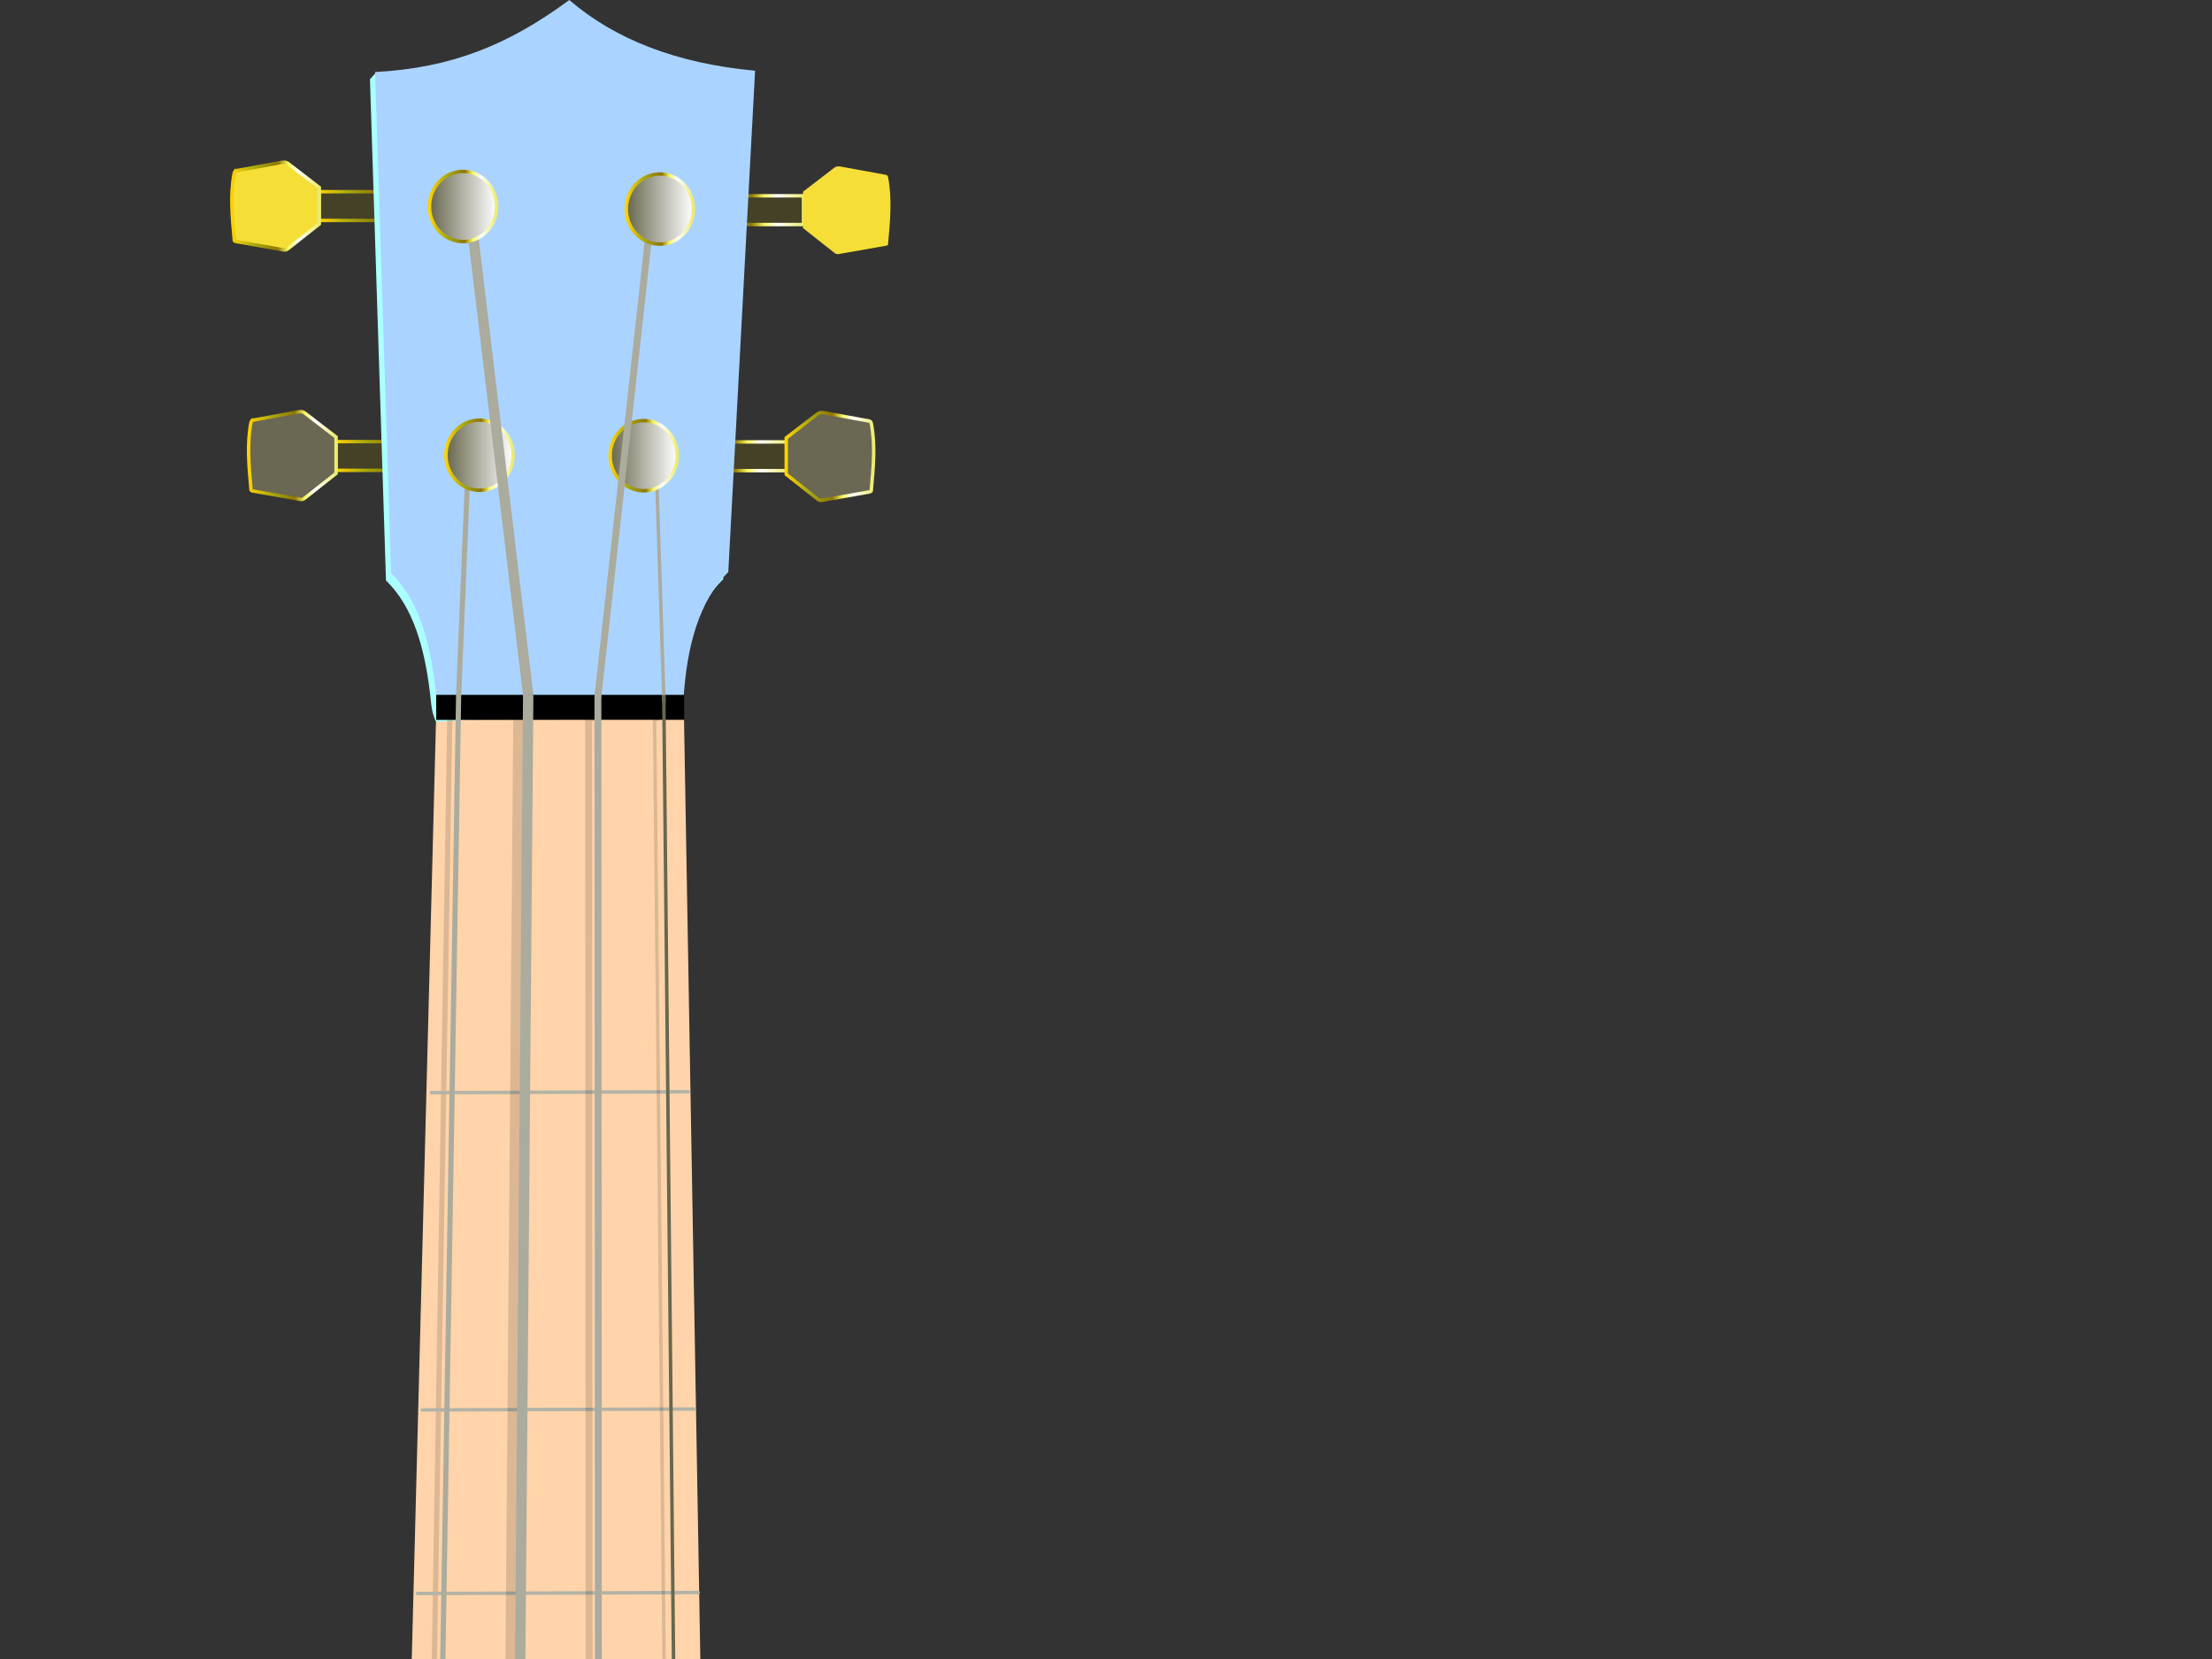 <?xml version="1.0"?><svg width="640" height="480" xmlns="http://www.w3.org/2000/svg" xmlns:xlink="http://www.w3.org/1999/xlink">
 <rect width="100%" height="100%" fill="#333333" stroke="none"/>
 <title>Ukulele</title>
 <defs>
  <linearGradient id="linearGradient5489">
   <stop offset="0" id="stop5491" stop-color="#eeffaa"/>
   <stop offset="1" id="stop5493" stop-opacity="0" stop-color="#eeffaa"/>
  </linearGradient>
  <linearGradient id="linearGradient4190">
   <stop offset="0" id="stop4192" stop-color="#221c00"/>
   <stop id="stop4202" offset="0.165" stop-color="#67674e"/>
   <stop id="stop4200" offset="0.331" stop-color="#b3b3a6"/>
   <stop id="stop4196" offset="0.621" stop-color="#ffffff"/>
   <stop offset="1" id="stop4198" stop-color="#67674e"/>
  </linearGradient>
  <linearGradient id="linearGradient3946">
   <stop id="stop3948" offset="0" stop-color="#67674e"/>
   <stop id="stop3950" offset="1" stop-color="#ffffff"/>
  </linearGradient>
  <linearGradient id="linearGradient3714">
   <stop offset="0" id="stop3716" stop-color="#ffffff"/>
   <stop offset="1" id="stop3718" stop-color="#67674e"/>
  </linearGradient>
  <linearGradient xlink:href="#linearGradient3714" id="linearGradient3724" x1="0.412" y1="4.92" x2="0.412" y2="4.92" gradientTransform="matrix(1,-0.003,0.003,1,3.462,-1.095)"/>
  <linearGradient xlink:href="#linearGradient3714" id="linearGradient3730" x1="0.423" y1="4.677" x2="0.423" y2="4.677" gradientTransform="matrix(1,-0.003,0.003,1,3.462,-1.095)"/>
  <linearGradient xlink:href="#linearGradient3714" id="linearGradient3734" x1="0.426" y1="4.535" x2="0.426" y2="4.535" gradientTransform="matrix(1,-0.003,0.003,1,3.462,-1.095)"/>
  <linearGradient xlink:href="#linearGradient3714" id="linearGradient3738" x1="0.431" y1="4.45" x2="0.431" y2="4.45" gradientTransform="matrix(1,-0.003,0.003,1,3.462,-1.095)"/>
  <linearGradient xlink:href="#linearGradient3714" id="linearGradient3742" x1="0.436" y1="4.369" x2="0.436" y2="4.369" gradientTransform="matrix(1,-0.003,0.003,1,3.462,-1.095)"/>
  <linearGradient id="linearGradient3714-2">
   <stop offset="0" id="stop3716-9" stop-color="#ffffff"/>
   <stop offset="1" id="stop3718-9" stop-color="#67674e"/>
  </linearGradient>
  <linearGradient xlink:href="#linearGradient3946" id="linearGradient3930" x1="-0.587" y1="0.502" x2="0.067" y2="0.502" gradientTransform="matrix(1,-0.003,0.003,1,3.462,-1.095)"/>
  <linearGradient xlink:href="#linearGradient3714-2" id="linearGradient4088" x1="1" y1="0.5" x2="0" y2="0.5"/>
  <linearGradient xlink:href="#linearGradient3714-2" id="linearGradient4104" x1="1" y1="0.5" x2="0" y2="0.5"/>
  <linearGradient xlink:href="#linearGradient3714-2" id="linearGradient4112" x1="1" y1="0.5" x2="0" y2="0.5"/>
  <linearGradient xlink:href="#linearGradient3714-2" id="linearGradient4122" x1="1" y1="0.5" x2="0" y2="0.5"/>
  <linearGradient id="linearGradient4190-2">
   <stop offset="0" id="stop4192-0" stop-color="#221c00"/>
   <stop id="stop4202-5" offset="0.165" stop-color="#67674e"/>
   <stop id="stop4200-5" offset="0.331" stop-color="#b3b3a6"/>
   <stop id="stop4196-2" offset="0.621" stop-color="#ffffff"/>
   <stop offset="1" id="stop4198-7" stop-color="#67674e"/>
  </linearGradient>
  <linearGradient id="linearGradient4190-8">
   <stop offset="0" id="stop4192-1" stop-color="#221c00"/>
   <stop id="stop4202-6" offset="0.165" stop-color="#67674e"/>
   <stop id="stop4200-0" offset="0.331" stop-color="#b3b3a6"/>
   <stop id="stop4196-9" offset="0.621" stop-color="#ffffff"/>
   <stop offset="1" id="stop4198-5" stop-color="#67674e"/>
  </linearGradient>
  <linearGradient id="linearGradient4190-0">
   <stop offset="0" id="stop4192-7" stop-color="#221c00"/>
   <stop id="stop4202-2" offset="0.165" stop-color="#67674e"/>
   <stop id="stop4200-55" offset="0.331" stop-color="#b3b3a6"/>
   <stop id="stop4196-21" offset="0.621" stop-color="#ffffff"/>
   <stop offset="1" id="stop4198-4" stop-color="#67674e"/>
  </linearGradient>
  <linearGradient id="linearGradient4328-5">
   <stop id="stop4330-5" offset="0" stop-color="#221c00"/>
   <stop offset="0.274" id="stop4342-8" stop-color="#67674e"/>
   <stop offset="0.526" id="stop4332-4" stop-color="#221c00"/>
   <stop offset="0.644" id="stop4334-0" stop-color="#b3b3a6"/>
   <stop id="stop4344-5" offset="0.763" stop-color="#ffffff"/>
   <stop offset="1" id="stop4336-4" stop-color="#b3b3a6"/>
  </linearGradient>
  <linearGradient id="linearGradient4328-9">
   <stop id="stop4330-9" offset="0" stop-color="#221c00"/>
   <stop offset="0.274" id="stop4342-0" stop-color="#67674e"/>
   <stop offset="0.526" id="stop4332-3" stop-color="#221c00"/>
   <stop offset="0.644" id="stop4334-03" stop-color="#b3b3a6"/>
   <stop id="stop4344-50" offset="0.763" stop-color="#ffffff"/>
   <stop offset="1" id="stop4336-7" stop-color="#b3b3a6"/>
  </linearGradient>
  <linearGradient id="linearGradient4328-4">
   <stop id="stop4330-4" offset="0" stop-color="#ffd200"/>
   <stop offset="0.274" id="stop4342-1" stop-color="#a7a70e"/>
   <stop offset="0.526" id="stop4332-9" stop-color="#8f7600"/>
   <stop offset="0.644" id="stop4334-5" stop-color="#f7f762"/>
   <stop id="stop4344-57" offset="0.763" stop-color="#ffffff"/>
   <stop offset="1" id="stop4336-47" stop-color="#ebeb6e"/>
  </linearGradient>
  <linearGradient xlink:href="#linearGradient4190-0" id="linearGradient4472" gradientTransform="translate(74.345,13.378)" x1="-1.815" y1="-0.608" x2="-1.815" y2="-0.608"/>
  <linearGradient xlink:href="#linearGradient4328-5" id="linearGradient4474" gradientTransform="translate(27.634,-0.439)" x1="-0.634" y1="1.02" x2="-0.634" y2="1.02"/>
  <linearGradient xlink:href="#linearGradient4190-2" id="linearGradient4476" gradientTransform="translate(69.443,-58.93)" x1="-1.661" y1="8.083" x2="-1.661" y2="8.083"/>
  <linearGradient xlink:href="#linearGradient4328-4" id="linearGradient4478" gradientTransform="translate(22.792,-72.621)" x1="-0.446" y1="3.852" x2="-0.446" y2="3.852"/>
  <linearGradient xlink:href="#linearGradient4190" id="linearGradient4480" gradientTransform="translate(177.706,-57.745)" x1="-5.056" y1="7.941" x2="-5.056" y2="7.941"/>
  <linearGradient xlink:href="#linearGradient4328-4" id="linearGradient4482" gradientTransform="matrix(-1,0,0,1,301.935,-71.414)" x1="-6.864" y1="3.804" x2="-6.864" y2="3.804"/>
  <linearGradient xlink:href="#linearGradient4190-8" id="linearGradient4484" gradientTransform="translate(172.881,13.465)" x1="-4.905" y1="-0.619" x2="-4.905" y2="-0.619"/>
  <linearGradient xlink:href="#linearGradient4328-9" id="linearGradient4486" gradientTransform="matrix(-1,0,0,1,297.082,-0.179)" x1="-6.676" y1="1.01" x2="-6.676" y2="1.01"/>
  <linearGradient xlink:href="#linearGradient4328-4" id="linearGradient5467" x1="0" y1="0.5" x2="1" y2="0.5"/>
  <linearGradient xlink:href="#linearGradient4328-4" id="linearGradient5469" x1="-0" y1="0.5" x2="0.98" y2="0.5"/>
  <linearGradient xlink:href="#linearGradient4328-4" id="linearGradient5471" x1="0.02" y1="0.5" x2="1" y2="0.5"/>
  <linearGradient xlink:href="#linearGradient4328-4" id="linearGradient5473" x1="0" y1="0.5" x2="1" y2="0.5"/>
  <linearGradient xlink:href="#linearGradient4328-4" id="linearGradient5475" x1="0" y1="0.5" x2="1" y2="0.5"/>
  <linearGradient xlink:href="#linearGradient4328-4" id="linearGradient5477" x1="0" y1="0.5" x2="1" y2="0.5"/>
  <linearGradient xlink:href="#linearGradient4328-4" id="linearGradient5479" x1="0" y1="0.5" x2="1" y2="0.5"/>
  <linearGradient xlink:href="#linearGradient4328-4" id="linearGradient5481" x1="0" y1="0.5" x2="1" y2="0.5"/>
  <linearGradient xlink:href="#linearGradient4328-4" id="linearGradient5483" x1="0.02" y1="0.5" x2="1" y2="0.5"/>
  <linearGradient xlink:href="#linearGradient4328-4" id="linearGradient5485" x1="0" y1="0.5" x2="1" y2="0.5"/>
  <linearGradient xlink:href="#linearGradient4328-4" id="linearGradient5487" x1="0" y1="0.5" x2="1" y2="0.5"/>
  <linearGradient xlink:href="#linearGradient5489" id="linearGradient5495" x1="-0.084" y1="0.5" x2="1.084" y2="0.5"/>
 </defs>
 <g>
  <title>Layer 1</title>
  <g id="g4468">
   <rect y="127.77" x="97.224" height="8.319" width="31.891" id="rect4172-4" stroke="url(#linearGradient5473)" fill="url(#linearGradient4472)"/>
   <path id="rect4309-7" d="m72.812,121.798c0.09,-0.108 0.358,-0.224 0.358,-0.224l13.238,-2.418c0,0 0.705,-0.093 1.047,-0.009c0.343,0.084 0.852,0.445 0.852,0.445l8.931,6.862l-0.007,10.519l-8.957,7.059c0,0 -0.516,0.396 -0.788,0.46c-0.273,0.064 -1.01,-0.086 -1.01,-0.086l-13.429,-2.365c0,0 -0.235,-0.064 -0.35,-0.202c-0.115,-0.138 -0.076,-0.334 -0.092,-0.505c-0.568,-6.322 -1.201,-12.811 0.007,-19.042c0.034,-0.175 0.085,-0.359 0.199,-0.496z" stroke="url(#linearGradient5471)" fill="url(#linearGradient4474)"/>
  </g>
  <g id="g4464">
   <rect y="55.462" x="92.322" height="8.319" width="31.891" id="rect4172-6" stroke="url(#linearGradient5485)" fill="url(#linearGradient4476)"/>
   <path id="rect4309" d="m67.969,49.615c0.09,-0.108 0.358,-0.224 0.358,-0.224l13.238,-2.418c0,0 0.705,-0.093 1.047,-0.009c0.343,0.084 0.852,0.445 0.852,0.445l8.931,6.862l-0.007,10.519l-8.957,7.059c0,0 -0.516,0.396 -0.788,0.46c-0.273,0.063 -1.01,-0.086 -1.01,-0.086l-13.429,-2.365c0,0 -0.235,-0.064 -0.35,-0.202c-0.115,-0.138 -0.076,-0.334 -0.092,-0.505c-0.568,-6.322 -1.201,-12.811 0.007,-19.042c0.034,-0.175 0.085,-0.359 0.199,-0.496z" stroke="url(#linearGradient5483)" fill="url(#linearGradient4478)"/>
  </g>
  <g id="g4460">
   <rect y="56.647" x="200.585" height="8.319" width="31.891" id="rect4172" stroke="url(#linearGradient5487)" fill="url(#linearGradient4480)"/>
   <path id="rect4309-4" d="m256.757,50.823c-0.09,-0.108 -0.358,-0.224 -0.358,-0.224l-13.238,-2.418c0,0 -0.704,-0.093 -1.047,-0.009c-0.343,0.084 -0.852,0.445 -0.852,0.445l-8.93,6.862l0.007,10.519l8.956,7.059c0,0 0.516,0.396 0.789,0.46c0.272,0.063 1.009,-0.086 1.009,-0.086l13.429,-2.365c0,0 0.235,-0.064 0.35,-0.202c0.115,-0.138 0.076,-0.334 0.091,-0.505c0.568,-6.322 1.201,-12.811 -0.007,-19.042c-0.034,-0.175 -0.085,-0.359 -0.199,-0.496l0,0z" fill="url(#linearGradient4482)"/>
  </g>
  <g id="g4456">
   <rect y="127.857" x="195.759" height="8.319" width="31.891" id="rect4172-9" stroke="url(#linearGradient5467)" fill="url(#linearGradient4484)"/>
   <path id="rect4309-78" d="m251.904,122.058c-0.09,-0.108 -0.358,-0.224 -0.358,-0.224l-13.238,-2.418c0,0 -0.704,-0.092 -1.047,-0.009c-0.343,0.084 -0.852,0.445 -0.852,0.445l-8.93,6.863l0.007,10.519l8.956,7.059c0,0 0.516,0.396 0.789,0.459c0.272,0.064 1.009,-0.085 1.009,-0.085l13.429,-2.365c0,0 0.235,-0.064 0.35,-0.202c0.115,-0.138 0.076,-0.334 0.091,-0.505c0.568,-6.322 1.201,-12.81 -0.007,-19.042c-0.034,-0.175 -0.085,-0.359 -0.199,-0.495l0,0z" stroke="url(#linearGradient5469)" fill="url(#linearGradient4486)"/>
  </g>
  <path d="m107.462,567.687c-61.708,0.635 -104.255,55.65 -70.21,130.166c5.326,11.905 11.979,23.289 15.558,35.717c0.414,7.746 2.089,13.975 -0.706,21.772c-7.926,18.163 -13.804,27.397 -24.973,43.057c-57.733,80.469 -27.089,211.716 128.303,203.739c162.33,6.542 181.63,-125.806 120.863,-210.494c-8.297,-7.637 -14.14,-21.576 -21.125,-34.544c-2.626,-5.244 -2.523,-11.408 -1.035,-18.04c0.403,-16.672 10.41,-23.207 12.629,-31.683c38.733,-69.145 2.512,-142.407 -69.486,-139.87" id="path3594-1" fill="#aaffff"/>
  <path d="m115.886,561.318c-61.708,0.635 -104.255,55.65 -70.21,130.166c5.326,11.905 11.979,23.289 15.558,35.717c0.414,7.746 2.089,13.975 -0.706,21.772c-7.926,18.163 -13.804,27.397 -24.973,43.057c-57.733,80.469 -27.089,211.716 128.303,203.739c162.33,6.542 181.63,-125.806 120.863,-210.494c-8.297,-7.637 -14.14,-21.576 -21.125,-34.544c-2.626,-5.244 -2.523,-11.408 -1.035,-18.04c0.403,-16.672 10.41,-23.207 12.629,-31.683c38.733,-69.145 2.512,-142.407 -69.486,-139.87" id="path3594" fill="#aad4ff"/>
  <path id="path2818" d="m208.592,705.51a47.487,50.068 0 1 1-94.975,0.331a47.487,50.068 0 1 194.975,-0.331z" stroke="#ffffff" fill-rule="nonzero" fill="#000000"/>
  <path d="m116.61,579.01c5.746,8.711 15.016,5.525 24.788,0.642c13.701,6.533 26.422,5.439 38.713,1.004c8.097,3.301 16.197,7.93 24.257,0.628l-0.915,-15.792l-86.479,0.077l-0.364,13.441l0,0z" id="path3592-7" fill="#000000"/>
  <path d="m116.608,577.832c5.746,8.711 14.516,9.025 28.788,13.142c15.201,12.533 22.922,2.439 35.213,-1.996c8.097,-4.699 15.698,-1.57 23.757,-8.871l-6.461,-372.14l-71.747,0.251l-9.55,369.614z" id="path3592" fill="#ffd4aa"/>
  <g id="g4432">
   <path id="path3596-3" d="m90.681,881.072l0.137,31.118c0,0 10.506,-2.483 14.121,-1.98c3.615,0.504 4.985,4.169 4.985,4.169l100.681,-0.274c0,0 1.317,-3.632 5.444,-4.163c4.128,-0.531 14.161,1.513 14.161,1.513l-0.137,-31.048l-138.333,0.483l-1.06,0.18z" fill="#000000"/>
   <path id="path3596" d="m95.646,880.563l-4.863,30.618c0,0 7.506,1.017 11.121,1.521c3.615,0.503 7.986,0.668 7.986,0.668l100.681,-0.273c0,0 6.817,0.368 10.944,-0.163c4.128,-0.53 8.661,-2.487 8.661,-2.487l-0.136,-31.047l-134.333,0.983l-0.06,0.18z" fill="#000000"/>
  </g>
  <path d="m124.794,204.037c-1.596,-16.461 -5.271,-28.482 -13.119,-36.087l-4.636,-145.029c1.422,-1.526 1.4,-1.529 1.38,-1.568c17.405,3.135 39.506,-7.982 54.81,-19.276c13.138,11.337 31.063,18.381 53.754,20.459l-7.752,145.072c-8.386,8.133 -12.01,21.511 -12.938,36.535l-70.101,4.71c-0.711,-1.263 -1.12,-2.926 -1.398,-4.818z" id="path3600-1" fill="#aaffff"/>
  <path d="m126.28,201.959c-1.596,-16.461 -5.272,-28.482 -13.12,-36.087l-4.636,-145.029c22.23,-1.167 38.765,-7.984 56.191,-20.843c13.138,11.337 31.062,18.381 53.753,20.459l-7.752,145.073c-8.386,8.132 -12.01,21.51 -12.938,36.535l-71.498,-0.108l0,0z" id="path3600" fill="#aad4ff"/>
  <path d="m126.213,208.279l0,-7.226l71.73,-0.011l0.011,7.225l-71.742,0.012l0,0l0.001,0z" id="path3598" fill="#000000"/>
  <path d="m132.593,203.897c0.29,1.378 -0.314,2.852 -2.458,4.414l-11.334,691.184l-0.002,-0.516" id="path3602-8" stroke-miterlimit="4" stroke-opacity="0.137" stroke-width="1.5" stroke="#000000" fill="none"/>
  <path d="m124.793,316.137l74.315,-0.259" id="path3662" stroke-linecap="round" stroke-width="1px" stroke="url(#linearGradient3724)" fill="none"/>
  <path d="m122.228,407.941l78.478,-0.274" id="path3676" stroke-linecap="round" stroke-width="1px" stroke="url(#linearGradient3730)" fill="none"/>
  <path d="m120.777,461.052l81.209,-0.283" id="path3680" stroke-linecap="round" stroke-width="1px" stroke="url(#linearGradient3734)" fill="none"/>
  <path d="m119.645,507.775l82.869,-0.289" id="path3684" stroke-linecap="round" stroke-width="1px" stroke="url(#linearGradient3738)" fill="none"/>
  <path d="m118.533,550.118l84.494,-0.295" id="path3688" stroke-linecap="round" stroke-width="1px" stroke="url(#linearGradient3742)" fill="none"/>
  <path d="m135.341,137.072l-2.644,64.139" id="path3850" stroke-miterlimit="4" stroke-width="1.5" stroke="#abab9e" fill="none"/>
  <path id="path4040" d="m148.447,131.709a9.706,10.139 0 1 1-19.412,0a9.706,10.139 0 1 119.412,0z" stroke="url(#linearGradient5475)" fill="url(#linearGradient4088)"/>
  <path d="m144.261,899.5l5.735,-691.19c1.841,-0.851 2.62,-2.308 2.746,-4.138" id="path3604-5" stroke-miterlimit="4" stroke-opacity="0.137" stroke-width="3" stroke="#000000" fill="none"/>
  <path d="m132.698,201.044l-11.493,700.931l-0.002,-0.516" id="path3602" stroke-miterlimit="4" stroke-width="1.5" stroke="#abab9e" fill="none"/>
  <path d="m135.047,52.943l17.791,148.239" id="path3858" stroke-miterlimit="4" stroke-width="3" stroke="#abab9e" fill="url(#linearGradient5495)"/>
  <path id="path4040-14" d="m143.683,59.754a9.706,10.139 0 1 1-19.412,0a9.706,10.139 0 1 119.412,0z" stroke="url(#linearGradient5481)" fill="url(#linearGradient4122)"/>
  <path d="m147.013,901.885l5.815,-700.844" id="path3604" stroke-miterlimit="4" stroke-width="3" stroke="#abab9e" fill="none"/>
  <path d="m189.646,127.393l2.454,75.727" id="path3852" stroke-width="1px" stroke="#abab9e" fill="none"/>
  <path id="path4040-1" d="m195.962,131.846a9.706,10.139 0 1 1-19.412,0a9.706,10.139 0 1 119.412,0z" stroke="url(#linearGradient5477)" fill="url(#linearGradient4104)"/>
  <path d="m172.973,201.741l16.633,-150.814" id="path3856" stroke-miterlimit="4" stroke-width="2" stroke="#abab9e" fill="none"/>
  <path id="path4040-8" d="m200.625,60.489a9.706,10.139 0 1 1-19.412,0a9.706,10.139 0 1 119.412,0z" stroke="url(#linearGradient5479)" fill="url(#linearGradient4112)"/>
  <path d="m172.966,204.566c-0.21,1.759 -1.229,2.872 -2.661,3.653l0.345,691.356" id="path3606-5" stroke-miterlimit="4" stroke-opacity="0.137" stroke-width="2" stroke="#000000" fill="none"/>
  <path d="m172.993,201.438l0.35,701.904" id="path3606" stroke-miterlimit="4" stroke-width="2" stroke="#abab9e" fill="none"/>
  <path d="m196.376,899.481l-6.982,-691.078c1.858,-0.805 2.587,-2.416 2.733,-4.444" id="path3608-3" stroke-opacity="0.137" stroke-width="1px" stroke="#000000" fill="none"/>
  <path d="m199.153,903.768l-7.1,-702.693" id="path3608" stroke-width="1px" stroke="url(#linearGradient3930)" fill="none"/>
  <path d="m114.893,899.533l90.154,0c1.723,2.461 1.787,4.922 0,7.384l-90.154,0c-2,-2.684 -1.494,-5.089 0,-7.384z" id="rect2891" fill="#ffffff"/>
 </g>
</svg>